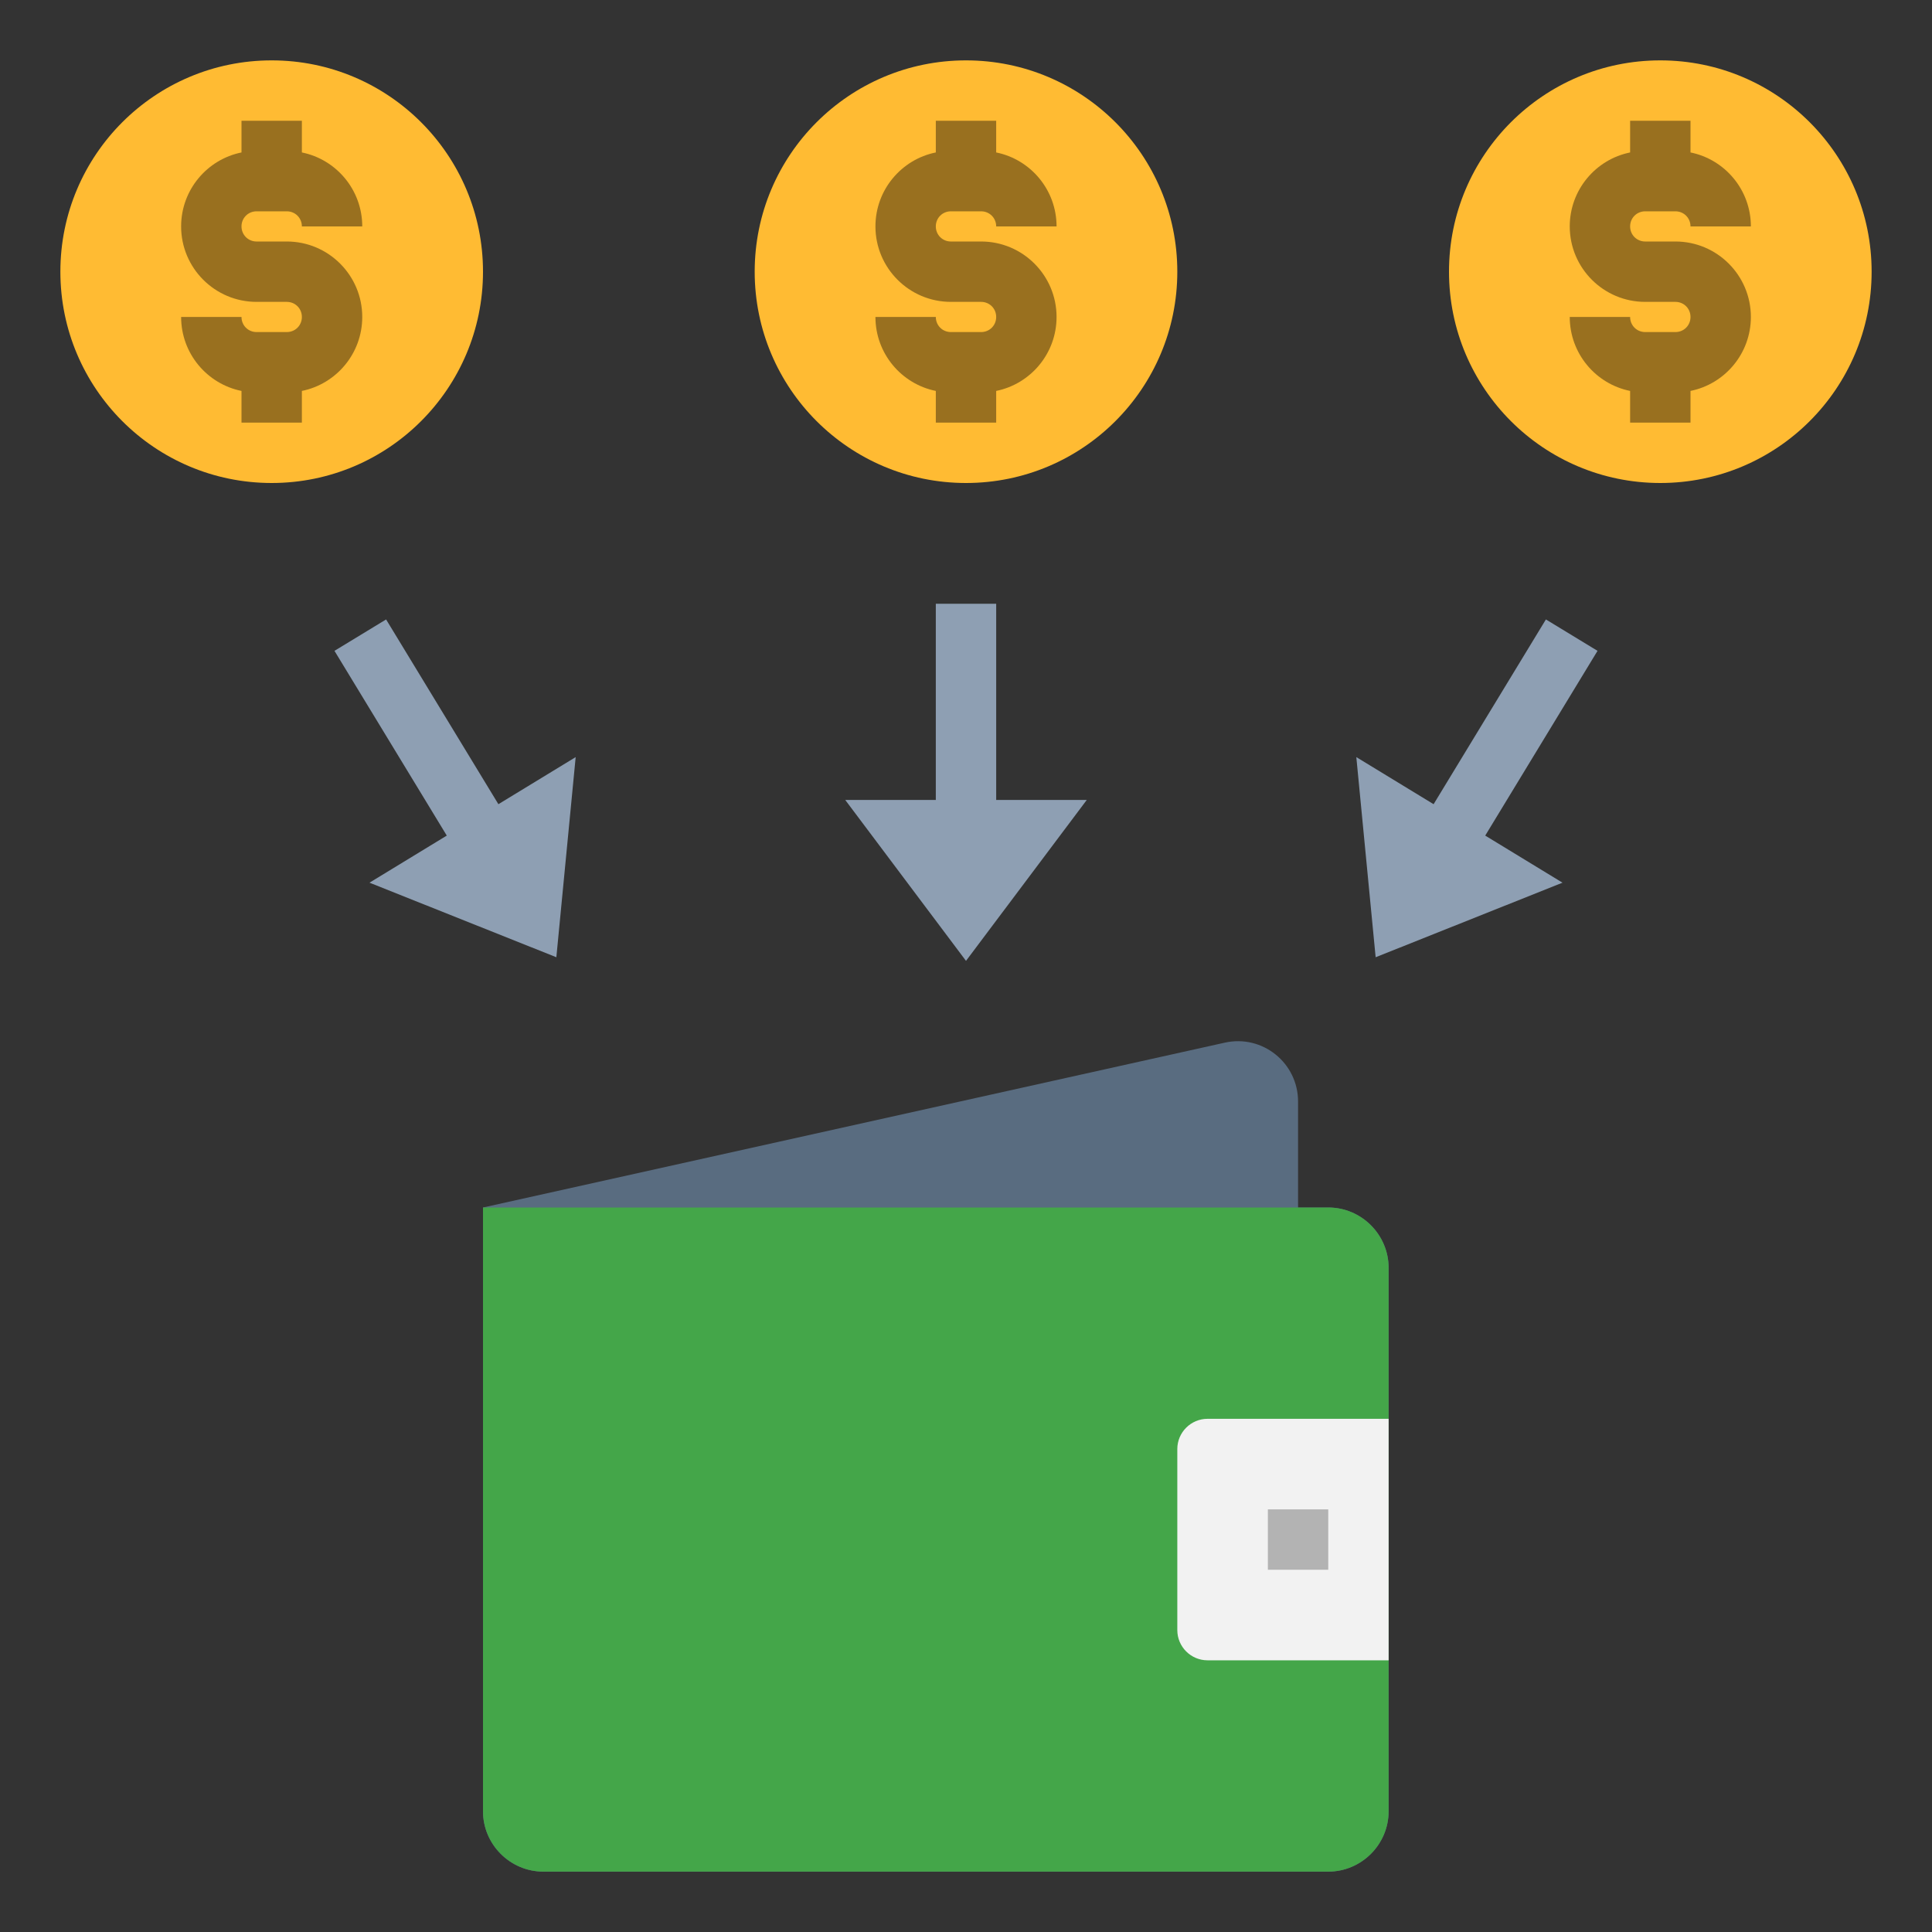<svg xmlns="http://www.w3.org/2000/svg" id="Layer_1" height="512" viewBox="0 0 64 64" width="512"><rect x="0" y="0" width="64" height="64" fill="#333333" stroke="none"/><path d="m44 40h-1v-3.51c0-1.28-1.18-2.23-2.43-1.95l-24.57 5.46v20c0 1.1.9 2 2 2h26c1.1 0 2-.9 2-2v-18c0-1.1-.9-2-2-2z" fill="#596c80"></path><path d="m44 40h-28v20c0 1.1.9 2 2 2h26c1.1 0 2-.9 2-2v-18c0-1.1-.9-2-2-2z" fill="#44a649"></path><path d="m40 47h6v8h-6c-.55 0-1-.45-1-1v-6c0-.55.45-1 1-1z" fill="#f2f2f2"></path><g fill="#fb3"><circle cx="32" cy="9" r="7"></circle><circle cx="9" cy="9" r="7"></circle><circle cx="55" cy="9" r="7"></circle></g><path d="m31.5 7h1c.28 0 .5.22.5.5h2c0-1.21-.86-2.22-2-2.45v-1.05h-2v1.05c-1.14.23-2 1.24-2 2.45 0 1.38 1.12 2.5 2.5 2.5h1c.28 0 .5.22.5.5s-.22.5-.5.5h-1c-.28 0-.5-.22-.5-.5h-2c0 1.21.86 2.22 2 2.45v1.05h2v-1.05c1.14-.23 2-1.24 2-2.45 0-1.38-1.12-2.5-2.5-2.5h-1c-.28 0-.5-.22-.5-.5s.22-.5.5-.5z" fill="#99701f"></path><path d="m8.5 7h1c.28 0 .5.22.5.5h2c0-1.21-.86-2.22-2-2.45v-1.05h-2v1.05c-1.14.23-2 1.24-2 2.45 0 1.38 1.12 2.5 2.5 2.5h1c.28 0 .5.22.5.5s-.22.5-.5.5h-1c-.28 0-.5-.22-.5-.5h-2c0 1.21.86 2.22 2 2.45v1.05h2v-1.05c1.14-.23 2-1.24 2-2.45 0-1.38-1.12-2.5-2.5-2.5h-1c-.28 0-.5-.22-.5-.5s.22-.5.5-.5z" fill="#99701f"></path><path d="m54.5 7h1c.28 0 .5.22.5.5h2c0-1.21-.86-2.22-2-2.45v-1.05h-2v1.05c-1.14.23-2 1.24-2 2.45 0 1.38 1.12 2.5 2.5 2.5h1c.28 0 .5.22.5.5s-.22.5-.5.5h-1c-.28 0-.5-.22-.5-.5h-2c0 1.21.86 2.22 2 2.45v1.05h2v-1.05c1.14-.23 2-1.24 2-2.45 0-1.38-1.12-2.5-2.5-2.5h-1c-.28 0-.5-.22-.5-.5s.22-.5.5-.5z" fill="#99701f"></path><path d="m42 50h2v2h-2z" fill="#b3b3b3"></path><path d="m33 20h-2v6.5h-3l4 5.33 4-5.33h-3z" fill="#8e9fb3"></path><path d="m52.92 21.56-1.71-1.04-3.72 6.12-2.56-1.56.64 6.63 6.19-2.47-2.56-1.56z" fill="#8e9fb3"></path><path d="m12.79 20.52-1.71 1.04 3.72 6.12-2.56 1.56 6.19 2.47.64-6.63-2.56 1.56z" fill="#8e9fb3"></path></svg>